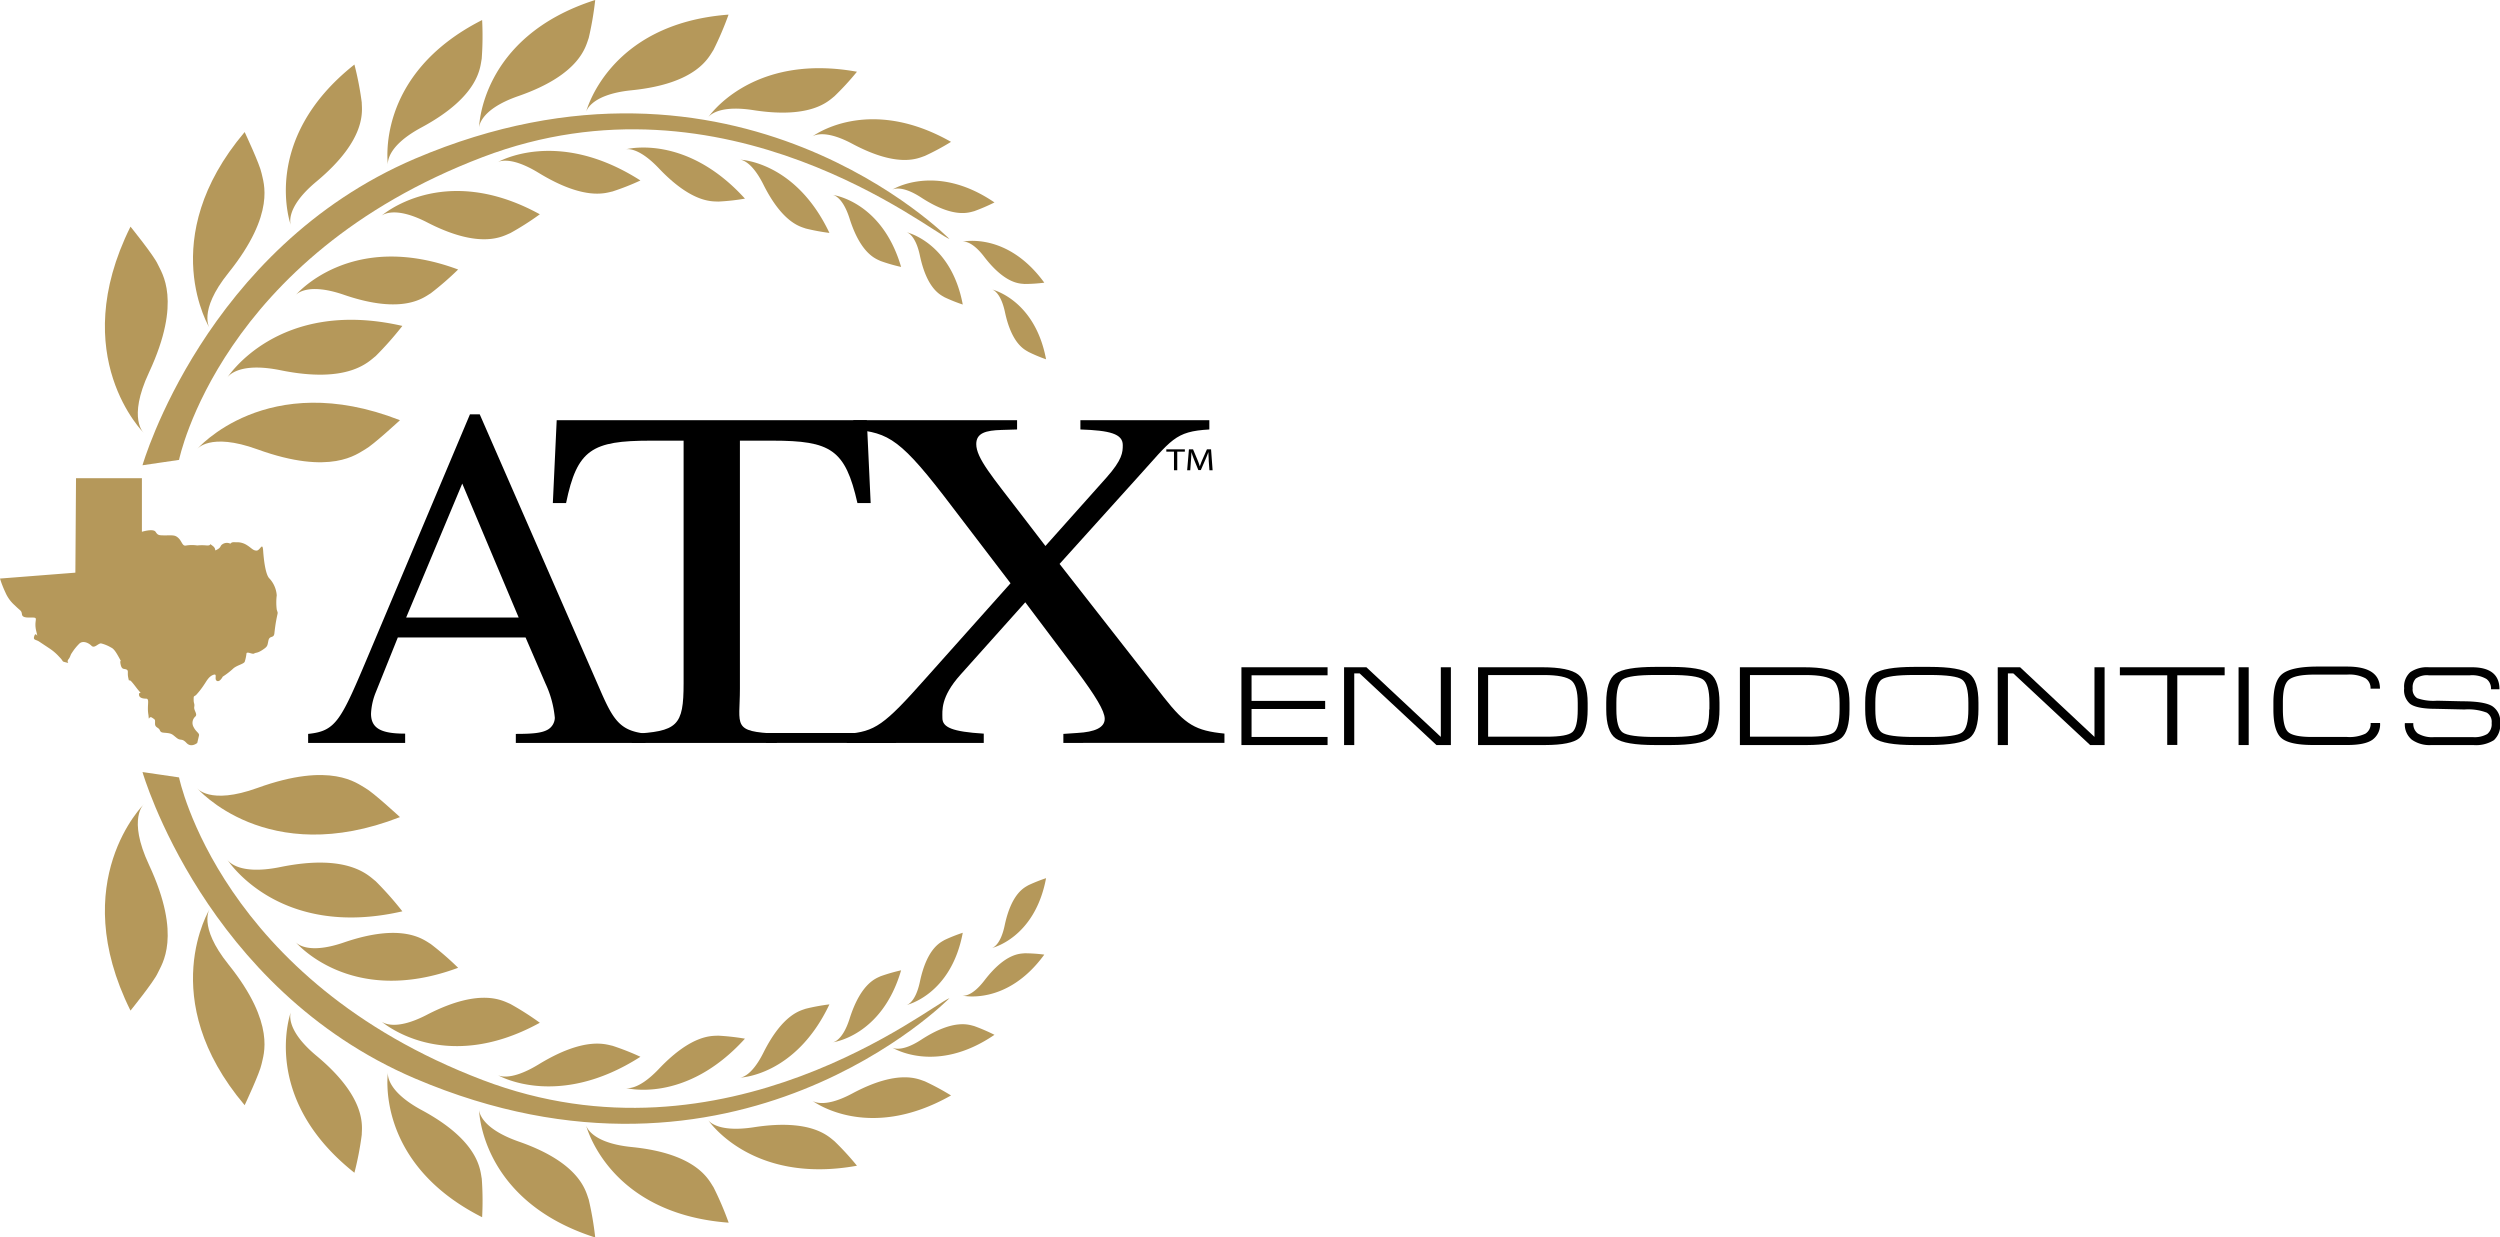 <svg xmlns="http://www.w3.org/2000/svg" viewBox="0 0 466.68 230.96"><defs><style>.cls-1{fill:#b5985a;}</style></defs><g id="Layer_2" data-name="Layer 2"><g id="Layer_1-2" data-name="Layer 1"><path class="cls-1" d="M26.6,144.12l6.82,1s7.66,37.82,56.7,56.5c45.39,17.3,83.8-14.13,87.12-15.29,0,0-39.73,40.57-99.76,15C38.23,184.57,26.6,144.12,26.6,144.12Z"/><path class="cls-1" d="M36.75,147.09s13,15.18,37.91,5.44c0,0-5-4.63-6.49-5.44s-6.32-5-20.12,0C39.07,150.34,36.75,147.09,36.75,147.09Z"/><path class="cls-1" d="M42.36,160.37s9.47,15.1,32.75,9.75a61.86,61.86,0,0,0-5-5.64c-1.22-.91-4.92-5.24-17.76-2.63C44,163.55,42.36,160.37,42.36,160.37Z"/><path class="cls-1" d="M55.11,175.78s10.23,12.38,30.41,4.88a55.2,55.2,0,0,0-5.14-4.46c-1.19-.67-5-4.1-16.18-.27C56.94,178.43,55.11,175.78,55.11,175.78Z"/><path class="cls-1" d="M71.07,190.57s11.51,10.36,29.7.35a53.83,53.83,0,0,0-5.54-3.53c-1.23-.47-5.36-3.2-15.46,2C73.19,192.84,71.07,190.57,71.07,190.57Z"/><path class="cls-1" d="M92.82,200.64s11.11,6.64,26.73-3.37a48.65,48.65,0,0,0-5.24-2.06c-1.14-.21-5.06-1.83-13.76,3.48C94.9,202.14,92.82,200.64,92.82,200.64Z"/><path class="cls-1" d="M116.71,203.07s11.18,3.14,22.35-9.18a42.68,42.68,0,0,0-5-.56c-1,.08-4.81-.4-11.09,6.23C118.86,203.88,116.71,203.07,116.71,203.07Z"/><path class="cls-1" d="M138.05,201.17s10.4-.21,16.78-13.68a37.76,37.76,0,0,0-4.45.82c-.87.34-4.23.91-7.89,8.23C140.1,201.31,138.05,201.17,138.05,201.17Z"/><path class="cls-1" d="M155.36,194.59s9.24-1.07,12.85-13.46a33.52,33.52,0,0,0-3.84,1.11c-.72.37-3.63,1.16-5.77,7.91C157.21,194.54,155.36,194.59,155.36,194.59Z"/><path class="cls-1" d="M169.15,187.63s8.38-1.82,10.57-13.51a29.81,29.81,0,0,0-3.42,1.36c-.63.41-3.23,1.39-4.58,7.78C170.84,187.41,169.15,187.63,169.15,187.63Z"/><path class="cls-1" d="M179.58,185.84s8.35,2,15.36-7.64a29.42,29.42,0,0,0-3.67-.25c-.75.1-3.51-.13-7.49,5.05C181.2,186.37,179.58,185.84,179.58,185.84Z"/><path class="cls-1" d="M166.46,195.5s8.11,5.23,19.18-2.33a35.33,35.33,0,0,0-3.81-1.64c-.83-.18-3.68-1.46-9.84,2.54C168,196.68,166.46,195.5,166.46,195.5Z"/><path class="cls-1" d="M151.53,205.4s10.29,8,26-.91a46.81,46.81,0,0,0-4.92-2.65c-1.09-.33-4.77-2.39-13.51,2.28C153.43,207.16,151.53,205.4,151.53,205.4Z"/><path class="cls-1" d="M132.13,209s8,12.2,27.84,8.61a52.08,52.08,0,0,0-4.23-4.61c-1-.75-4.16-4.28-15.11-2.56C133.5,211.51,132.13,209,132.13,209Z"/><path class="cls-1" d="M109.36,209.91s4,16.63,26.66,18.33a58.75,58.75,0,0,0-2.84-6.64c-.83-1.19-2.89-6.24-15.25-7.48C109.88,213.31,109.36,209.91,109.36,209.91Z"/><path class="cls-1" d="M89.42,207s.08,17.11,21.69,24a59.43,59.43,0,0,0-1.22-7.11c-.53-1.35-1.37-6.74-13.11-10.81C89.14,210.38,89.42,207,89.42,207Z"/><path class="cls-1" d="M72.43,200.05S69.76,217,90,227.22a57.44,57.44,0,0,0-.07-7.22c-.31-1.41-.26-6.87-11.2-12.77C71.6,203.38,72.43,200.05,72.43,200.05Z"/><path class="cls-1" d="M54.33,188.8s-6,16,11.83,30.12a58,58,0,0,0,1.37-7.1c0-1.44,1.1-6.78-8.45-14.73C52.86,191.91,54.33,188.8,54.33,188.8Z"/><path class="cls-1" d="M39.19,169.61s-10.39,16.75,6.48,36.7c0,0,2.85-6.06,3.16-7.69s2.79-7.41-6.17-18.57C36.82,172.78,39.19,169.61,39.19,169.61Z"/><path class="cls-1" d="M26.89,150.09s-14.6,14.3-2.53,38.56c0,0,4.37-5.4,5.08-7s4.64-6.77-1.63-20.22C23.73,152.7,26.89,150.09,26.89,150.09Z"/><path class="cls-1" d="M185.05,177s8.1-1.76,10.22-13.07a30.39,30.39,0,0,0-3.31,1.32c-.61.39-3.12,1.35-4.42,7.52C186.69,176.8,185.05,177,185.05,177Z"/><path d="M231.74,124.56h16.08v1.5H233.63v4.78h13.74v1.51H233.63v5.22h14.19v1.51H231.74Z"/><path d="M250.9,124.56h4.17l13.89,13v-13h1.88v14.52h-2.7L253.8,125.7h-1v13.38H250.9Z"/><path d="M275.91,139.08V124.56h12c3.29,0,5.53.45,6.7,1.36s1.76,2.68,1.76,5.33v1.17q0,4.11-1.56,5.38t-6.38,1.28Zm18.61-6.66v-1.19c0-2.18-.4-3.58-1.21-4.22s-2.5-1-5.1-1H277.79v11.51h10.9c2.56,0,4.17-.28,4.83-.86S294.52,134.71,294.52,132.42Z"/><path d="M309,139.08c-3.79,0-6.27-.42-7.42-1.26s-1.74-2.63-1.74-5.39v-1.25q0-4.16,1.73-5.42t7.43-1.27h2.87q5.67,0,7.39,1.27t1.72,5.42v1.25q0,4.13-1.72,5.38t-7.39,1.27Zm10.1-6.65v-1.25c0-2.34-.4-3.78-1.19-4.34s-2.81-.84-6.06-.84H309c-3.27,0-5.29.28-6.09.84s-1.18,2-1.18,4.34v1.25c0,2.31.39,3.74,1.18,4.3s2.82.84,6.09.84h2.85c3.26,0,5.29-.27,6.07-.83S319.06,134.76,319.06,132.43Z"/><path d="M324.79,139.08V124.56h12c3.29,0,5.53.45,6.7,1.36s1.76,2.68,1.76,5.33v1.17q0,4.11-1.56,5.38t-6.38,1.28Zm18.61-6.66v-1.19c0-2.18-.41-3.58-1.21-4.22s-2.5-1-5.1-1H326.67v11.51h10.9c2.56,0,4.17-.28,4.83-.86S343.4,134.71,343.4,132.42Z"/><path d="M357.34,139.08q-5.68,0-7.42-1.26t-1.74-5.39v-1.25q0-4.16,1.73-5.42t7.43-1.27h2.88q5.65,0,7.38,1.27t1.72,5.42v1.25q0,4.13-1.72,5.38t-7.38,1.27Zm10.1-6.65v-1.25c0-2.34-.4-3.78-1.19-4.34s-2.81-.84-6.06-.84h-2.85q-4.89,0-6.08.84c-.79.56-1.19,2-1.19,4.34v1.25c0,2.31.4,3.74,1.19,4.3s2.82.84,6.08.84h2.85c3.27,0,5.29-.27,6.07-.83S367.44,134.76,367.44,132.43Z"/><path d="M372.92,124.56h4.18l13.88,13v-13h1.89v14.52h-2.7L375.82,125.7h-1v13.38h-1.89Z"/><path d="M415.28,124.56v1.5h-8.84v13h-1.88v-13h-8.84v-1.5Z"/><path d="M417.88,139.08V124.56h1.89v14.52Z"/><path d="M424.38,132.43v-1.31q0-4,1.67-5.32t6.25-1.37h5.83c4.1,0,6.14,1.37,6.14,4.12h-1.76a2.15,2.15,0,0,0-.94-1.93,6.45,6.45,0,0,0-3.44-.69h-6.06c-2.44,0-4,.32-4.79.95s-1.13,2-1.13,4.21v1.33c0,2.23.33,3.64,1,4.24s2.15.91,4.48.91h6.49a7,7,0,0,0,3.41-.6,2.14,2.14,0,0,0,1-2h1.76a3.53,3.53,0,0,1-1.39,3.1c-.93.67-2.5,1-4.7,1H431.8c-3,0-4.94-.44-5.93-1.3S424.38,135.13,424.38,132.43Z"/><path d="M453.41,124.56h8q5.17,0,5.17,4.11H465a2.22,2.22,0,0,0-.84-1.92,5.29,5.29,0,0,0-3.08-.69h-7.7a3.62,3.62,0,0,0-2.42.61,2.36,2.36,0,0,0-.58,1.8,1.93,1.93,0,0,0,.84,1.86,9.06,9.06,0,0,0,3.71.47l4.69.11c2.74,0,4.6.3,5.6.9a3.39,3.39,0,0,1,1.49,3.17,3.85,3.85,0,0,1-1.16,3.18,6.27,6.27,0,0,1-3.85.92h-7.82a5.75,5.75,0,0,1-3.66-1,3.68,3.68,0,0,1-1.3-3.09h1.58a2.24,2.24,0,0,0,.82,1.92,5.24,5.24,0,0,0,3.08.69h7.22a4.73,4.73,0,0,0,2.68-.58,2.35,2.35,0,0,0,.82-2.05,2,2,0,0,0-.91-1.94,9.78,9.78,0,0,0-4.15-.59l-5.32-.12c-2.38,0-4-.31-4.84-.93a3.35,3.35,0,0,1-1.11-2.91,3.61,3.61,0,0,1,1.14-3A5.49,5.49,0,0,1,453.41,124.56Z"/><path d="M96.29,138.68V137c3.27,0,4.91-.18,6-.82a2.63,2.63,0,0,0,1.28-2.18,19.19,19.19,0,0,0-1.73-6.37L98.11,119H74.26L70.08,129.4a11.88,11.88,0,0,0-.82,3.82c0,2.82,2,3.73,6.37,3.73v1.73H57.52V137c5.28-.54,6.1-2.46,11.47-15.2L87.73,77.34h1.82l22.39,51.24c2.55,5.91,3.82,7.83,8.56,8.37v1.73Zm-10-48.41-10.47,25h21Z"/><path d="M160.06,93.91c-2.27-10-4.94-11.65-15.86-11.65h-6.08v46.32c0,6.92-1.56,8,6.89,8.37v1.73H117.93V137c8.55-.45,9.68-1.45,9.68-9.46V82.26h-6.18c-10.92,0-13.7,1.64-15.76,11.65H103.2l.72-15.47h57.89l.72,15.47Z"/><path d="M198.5,138.68V137l2.64-.18c3.25-.18,5.08-1,5.08-2.64,0-1.46-1.73-4.28-5.18-8.92l-9.65-12.83L179.3,125.94c-3.76,4.19-3.38,6.73-3.38,8.1,0,1.73,1.82,2.55,7.72,2.91v1.73H158.07V137c5.28-.45,6.91-1.55,14.73-10.37l15.84-17.75-10.76-14.1C168.12,81.89,166,80.8,159.29,80.17V78.44h30.57v1.73l-2.94.09c-2.85.09-4.68.54-4.68,2.64,0,2.63,3,6.09,8.44,13.19l4.47,5.83,11.37-12.74c3-3.37,3.07-4.74,3.07-6.1,0-2.1-2.43-2.73-7.91-2.91V78.44h24.07v1.73c-6.5.36-7,1.91-13.44,9l-14.52,16.1,19.5,24.94c4,5.09,5.89,6.19,11.28,6.73v1.73Z"/><rect x="142.99" y="136.83" width="24.28" height="1.85"/><path d="M219.15,84.31h-1.43v-.43h3.46v.43h-1.42v3.47h-.61Z"/><path d="M225.64,86.06c0-.54-.07-1.19-.07-1.68h0c-.16.46-.35.94-.59,1.48l-.82,1.89h-.46l-.76-1.85c-.22-.55-.4-1.06-.54-1.52h0c0,.49-.05,1.14-.09,1.72l-.12,1.68h-.58l.33-3.9h.77l.79,1.88a10.66,10.66,0,0,1,.47,1.32h0a12.66,12.66,0,0,1,.5-1.32l.83-1.88h.77l.29,3.9h-.59Z"/><path class="cls-1" d="M14.19,89.27h12.3v10s2.11-.66,2.55,0,.56.67,1.89.67,1.77-.11,2.43.55.67,1.55,1.45,1.33a6.79,6.79,0,0,1,2,0,9,9,0,0,1,1.77,0c1.11.07.23-.59,1.11.07s.11,1.11.89.67.44-.67,1-1a1.47,1.47,0,0,1,1.33-.11c.33.11,0-.33,1.11-.22a3.35,3.35,0,0,1,2.1.55c.89.56,1.11,1,1.78,1s1.1-1.7,1.22,0,.44,4.57,1.21,5.24a5.2,5.2,0,0,1,1.33,3.11,10.76,10.76,0,0,0,0,2.66c.23.78.23.36,0,1.51s-.33,1.93-.44,2.93-.89.33-1.11,1.33S50,120.66,49,121.32s-1.21.45-1.55.67-1.33-.45-1.44,0a7.8,7.8,0,0,1-.33,1.55c-.22.44-1.55.66-2.22,1.33a14,14,0,0,1-1.88,1.44s-.56,1.11-1.11.78.22-1.44-.67-1.11-1.33,1.33-1.66,1.77a14.43,14.43,0,0,1-1.55,2c-.44.33-.44.11-.44.88s.22.67.11,1.33.66,1.33.22,1.78a1.59,1.59,0,0,0-.33,2c.44.89,1.1,1.11,1,1.55s-.33,1.4-.33,1.4-1.11.95-2,0-1.06-.34-1.81-.92-.85-.82-1.74-.93-1.22,0-1.44-.54-.89-.45-.89-1.22.11-.67-.55-1.11-.56.89-.67-.44a7,7,0,0,1-.11-1.33c0-1,.22-1.78-.33-1.78s-1.33-.11-1.33-.77.66.11,0-.67-.67-.89-1.33-1.66-.45.22-.67-.78.11-1.33-.33-1.55-.89.11-1.11-1,.33-.11-.22-1.11-1-1.77-1.55-2a6.88,6.88,0,0,0-1.89-.78c-.55,0-1.22,1-1.77.45s-1.55-1-2.22-.45a9.68,9.68,0,0,0-1.44,1.78c-.33.44-.22.66-.66,1.22s.44.77-.45.55-.33-.11-1.22-1a9.42,9.42,0,0,0-1.77-1.55l-2-1.33c-.67-.44-1.22-.22-.89-1.11s.78,1,.33-.88.36-2.42-.43-2.49-2.12.19-2.23-.6-.22-.57-1.33-1.68A6.72,6.72,0,0,1,1,110.57,19,19,0,0,1,0,108l14.07-1.1Z"/><path class="cls-1" d="M26.6,86.85l6.82-1S41.08,48,90.12,29.32c45.39-17.29,83.8,14.13,87.12,15.3,0,0-39.73-40.57-99.76-15C38.23,46.39,26.6,86.85,26.6,86.85Z"/><path class="cls-1" d="M36.75,83.88s13-15.19,37.91-5.44c0,0-5,4.63-6.49,5.44s-6.32,5-20.12,0C39.07,80.62,36.75,83.88,36.75,83.88Z"/><path class="cls-1" d="M42.36,70.59s9.47-15.09,32.75-9.75a61.72,61.72,0,0,1-5,5.65c-1.22.91-4.92,5.24-17.76,2.62C44,67.42,42.36,70.59,42.36,70.59Z"/><path class="cls-1" d="M55.11,55.18S65.34,42.8,85.52,50.31a56.75,56.75,0,0,1-5.14,4.46c-1.19.67-5,4.1-16.18.26C56.94,52.53,55.11,55.18,55.11,55.18Z"/><path class="cls-1" d="M71.07,40.39S82.58,30,100.77,40a52.16,52.16,0,0,1-5.54,3.53c-1.23.47-5.36,3.2-15.46-2C73.19,38.13,71.07,40.39,71.07,40.39Z"/><path class="cls-1" d="M92.82,30.32s11.11-6.63,26.73,3.37a46.62,46.62,0,0,1-5.24,2.06c-1.14.22-5.06,1.83-13.76-3.48C94.9,28.82,92.82,30.32,92.82,30.32Z"/><path class="cls-1" d="M116.71,27.9s11.18-3.14,22.35,9.18a41,41,0,0,1-5,.55c-1-.08-4.81.4-11.09-6.23C118.86,27.09,116.71,27.9,116.71,27.9Z"/><path class="cls-1" d="M138.05,29.8s10.4.21,16.78,13.68a38.23,38.23,0,0,1-4.45-.83c-.87-.34-4.23-.91-7.89-8.23C140.1,29.66,138.05,29.8,138.05,29.8Z"/><path class="cls-1" d="M155.36,36.37s9.24,1.08,12.85,13.46a31.57,31.57,0,0,1-3.84-1.11c-.72-.37-3.63-1.15-5.77-7.9C157.21,36.43,155.36,36.37,155.36,36.37Z"/><path class="cls-1" d="M169.15,43.33s8.38,1.82,10.57,13.52a30.25,30.25,0,0,1-3.42-1.37c-.63-.4-3.23-1.39-4.58-7.77C170.84,43.55,169.15,43.33,169.15,43.33Z"/><path class="cls-1" d="M179.58,45.13s8.35-2,15.36,7.64a29.8,29.8,0,0,1-3.67.24c-.75-.09-3.51.14-7.49-5C181.2,44.59,179.58,45.13,179.58,45.13Z"/><path class="cls-1" d="M166.46,35.46s8.11-5.23,19.18,2.33a35.33,35.33,0,0,1-3.81,1.64c-.83.18-3.68,1.47-9.84-2.54C168,34.29,166.46,35.46,166.46,35.46Z"/><path class="cls-1" d="M151.53,25.56s10.29-8,26,.92a45.27,45.27,0,0,1-4.92,2.64c-1.09.34-4.77,2.39-13.51-2.28C153.43,23.81,151.53,25.56,151.53,25.56Z"/><path class="cls-1" d="M132.13,22s8-12.2,27.84-8.61a50.85,50.85,0,0,1-4.23,4.6c-1,.76-4.16,4.28-15.11,2.57C133.5,19.45,132.13,22,132.13,22Z"/><path class="cls-1" d="M109.36,21.05S113.4,4.43,136,2.73a59.53,59.53,0,0,1-2.84,6.64c-.83,1.18-2.89,6.23-15.25,7.48C109.88,17.66,109.36,21.05,109.36,21.05Z"/><path class="cls-1" d="M89.42,24S89.5,6.89,111.11,0a59.86,59.86,0,0,1-1.22,7.12c-.53,1.34-1.37,6.73-13.11,10.81C89.14,20.58,89.42,24,89.42,24Z"/><path class="cls-1" d="M72.43,30.92S69.76,14,90,3.74A57.6,57.6,0,0,1,89.92,11c-.31,1.41-.26,6.86-11.2,12.77C71.6,27.58,72.43,30.92,72.43,30.92Z"/><path class="cls-1" d="M54.33,42.16s-6-16,11.83-30.11a58.14,58.14,0,0,1,1.37,7.09c0,1.45,1.1,6.78-8.45,14.74C52.86,39.05,54.33,42.16,54.33,42.16Z"/><path class="cls-1" d="M39.19,61.35S28.8,44.61,45.67,24.65c0,0,2.85,6.06,3.16,7.7s2.79,7.4-6.17,18.57C36.82,58.18,39.19,61.35,39.19,61.35Z"/><path class="cls-1" d="M26.89,80.87s-14.6-14.3-2.53-38.56c0,0,4.37,5.4,5.08,7s4.64,6.77-1.63,20.23C23.73,78.26,26.89,80.87,26.89,80.87Z"/><path class="cls-1" d="M185.05,54s8.1,1.76,10.22,13.07A28.44,28.44,0,0,1,192,65.7c-.61-.39-3.12-1.34-4.42-7.52C186.69,54.16,185.05,54,185.05,54Z"/></g></g></svg>